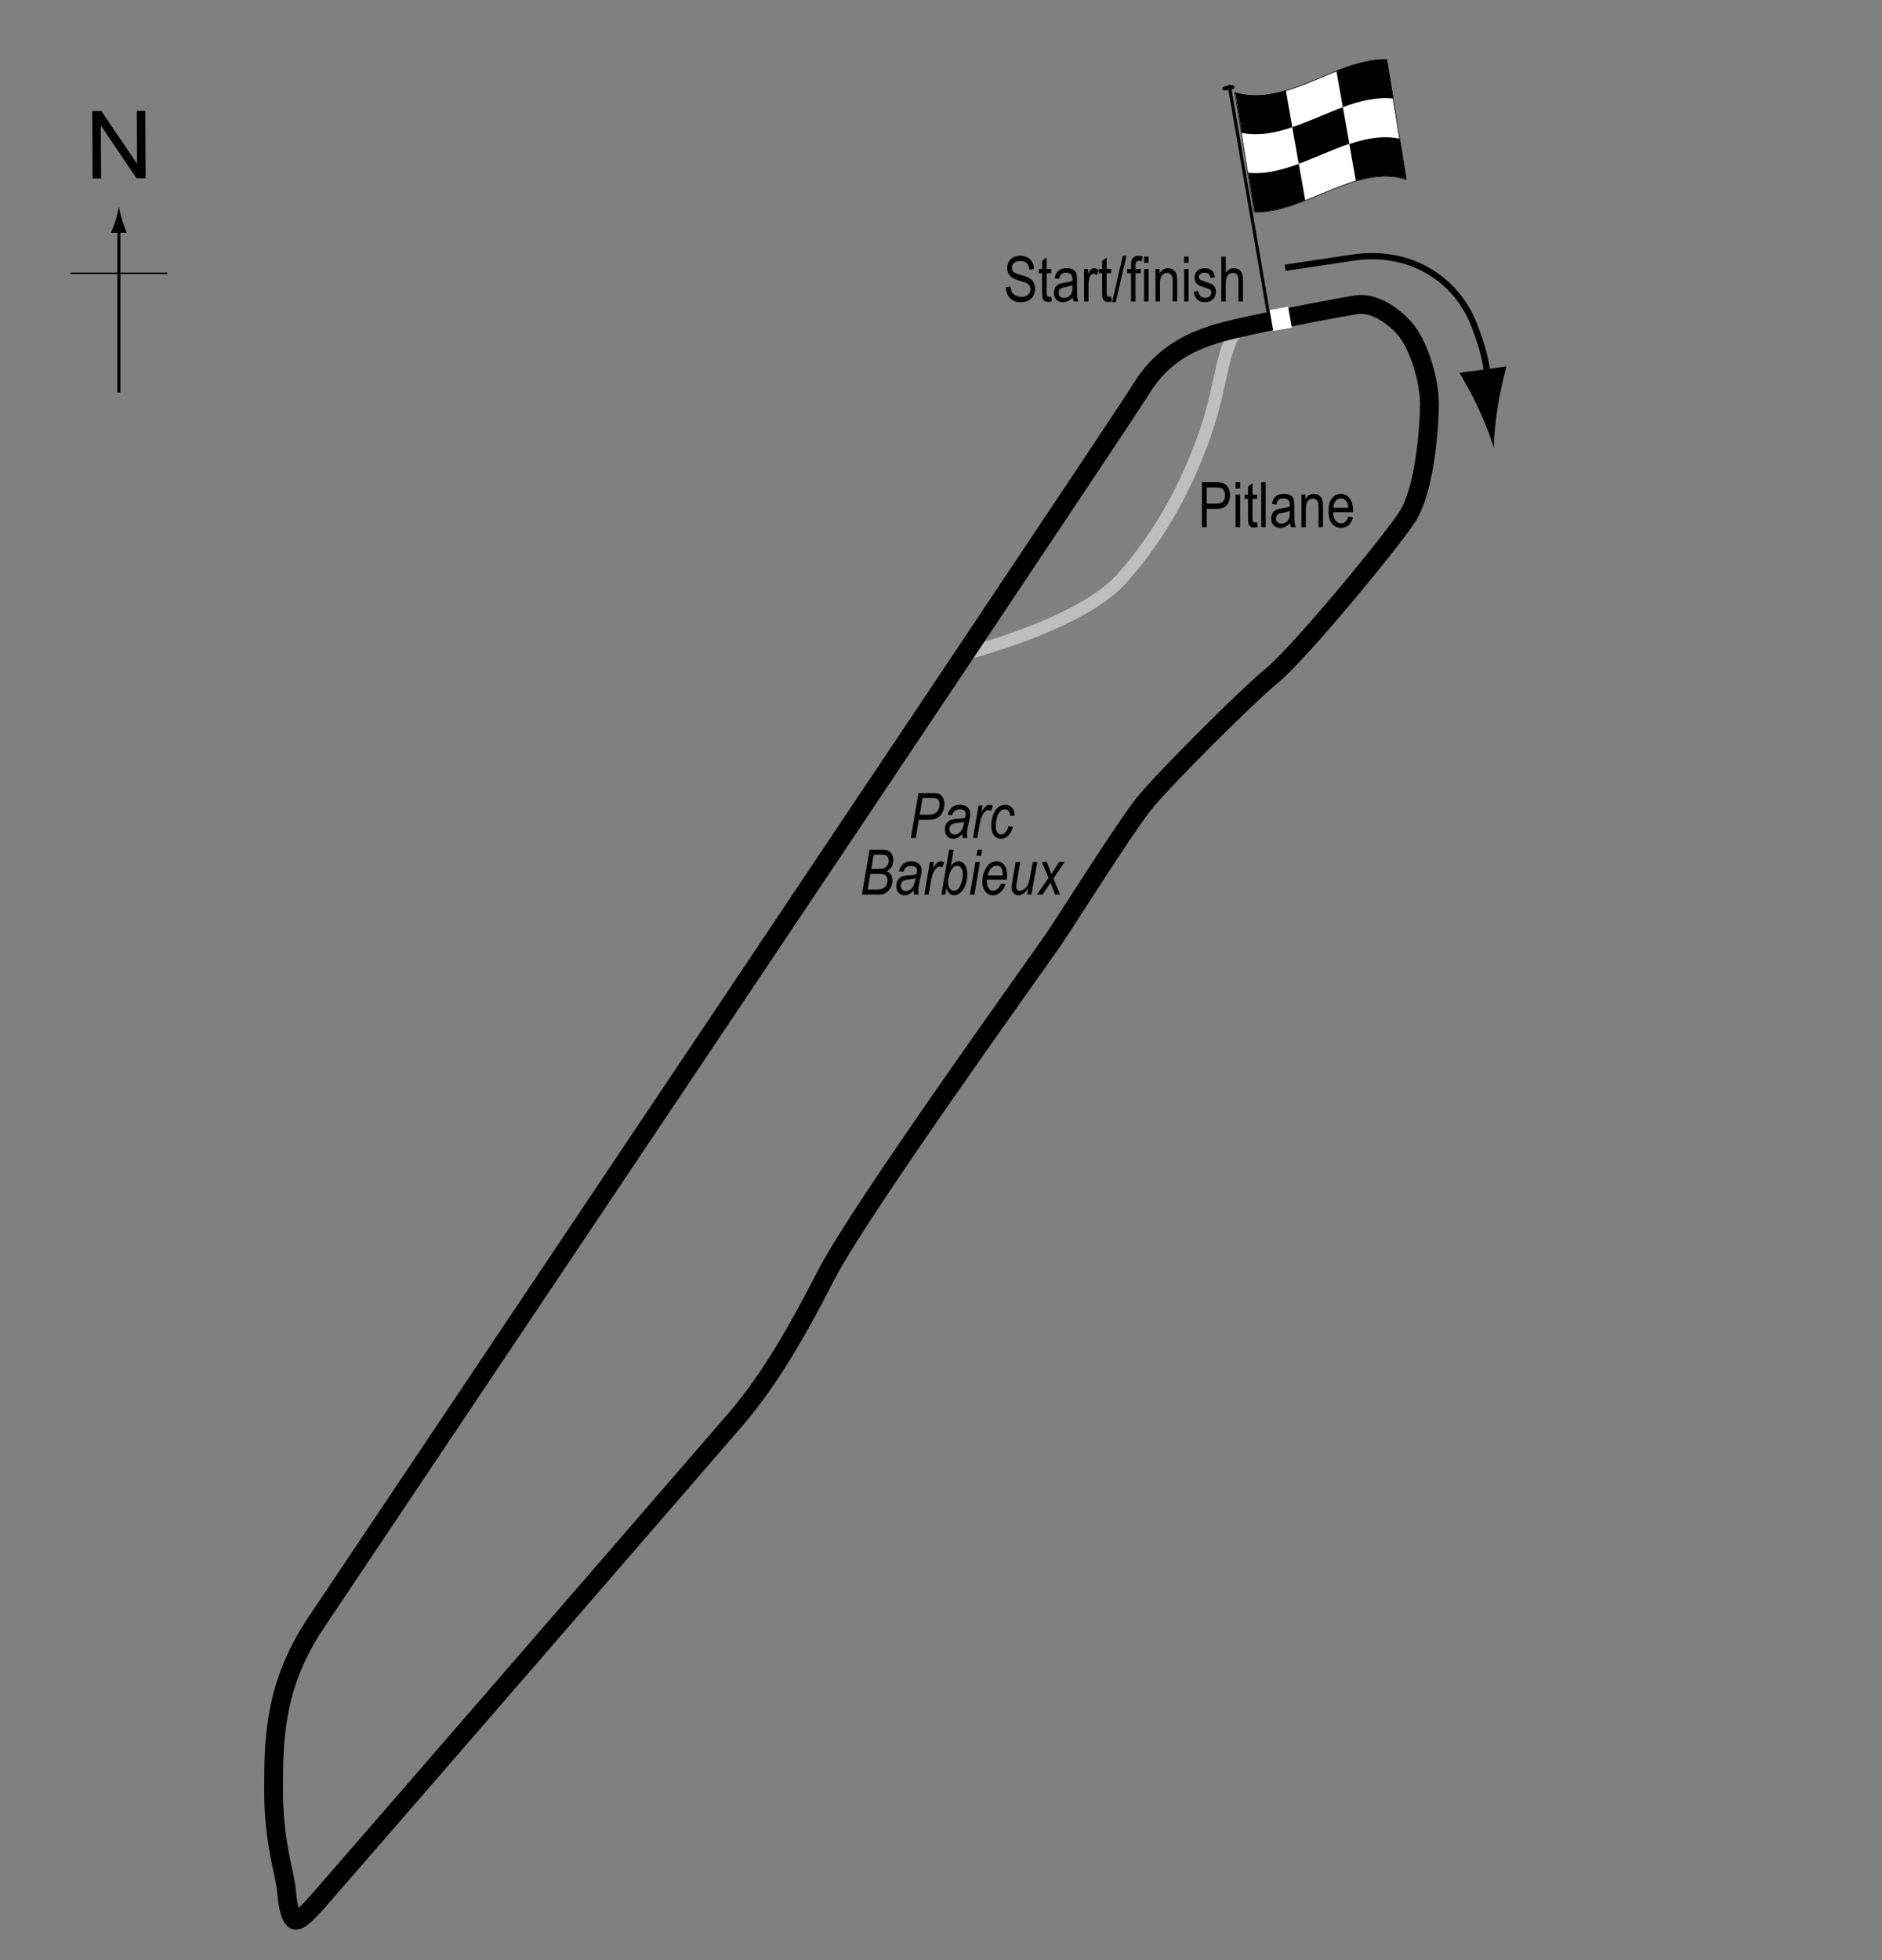 <?xml version="1.0" encoding="UTF-8"?> <!-- Generator: Adobe Illustrator 14.0.0, SVG Export Plug-In . SVG Version: 6.00 Build 43363) --> <svg xmlns="http://www.w3.org/2000/svg" xmlns:xlink="http://www.w3.org/1999/xlink" version="1.1" x="0px" y="0px" width="300px" height="312.284px" viewBox="0 0 300 312.284" xml:space="preserve"><rect x="0" y="0" width="300" height="312.284" fill="#808080" stroke="none"/> <g id="Pitlane"> <path fill="none" stroke="#BCBEC0" stroke-width="2" d="M154.692,103.928c0,0,17.668-4.593,24.028-11.661 s10.601-15.195,13.428-23.322s2.826-15.901,6.007-16.608"></path> </g> <g id="Circuit"> <path fill="none" stroke="#000000" stroke-width="3" d="M199.309,51.838c6.316-1.383,15.551-3.117,17.051-3.305 c2.354-0.294,5.25,1.25,7.5,3.75s4,8.25,4,12s-0.75,13.75-3.5,18s-17.25,21.75-21.5,25.25s-17.5,16.75-20.5,20.5s-11.5,17.25-14,21 s-31.25,43.5-36.75,54.25s-9.75,17.5-14.5,23s-56.5,65.25-65.25,75.25c-1.877,2.146-4.25,5-5,4.25s-1-2.5-1.25-5s-2-7.25-2-15.75 s0.25-16.75,6.75-26.5c4.554-6.831,65.55-97.711,102.872-153.5c15.952-23.844,27.58-41.278,28.628-43c3.5-5.75,8.25-7.75,12.5-9 C195.422,52.721,197.204,52.299,199.309,51.838z"></path> </g> <g id="Startline"> <line fill="none" stroke="#FFFFFF" stroke-width="3" x1="203.86" y1="49.117" x2="204.444" y2="52.451"></line> </g> <g id="Flag"> <g> <g> <path fill="#FFFFFF" stroke="#000000" stroke-width="0.1" d="M224.144,28.583c-8.069-2.509-16.139,5.387-24.208,5.24 c-1.033-6.213-2.065-12.559-3.099-19.074c8.069,2.51,16.14-5.386,24.209-5.237C222.079,15.724,223.112,22.068,224.144,28.583z"></path> <path d="M206.002,20.268c-2.69,0.909-5.38,1.438-8.07,0.902c-0.345-2.134-0.689-4.285-1.034-6.455 c2.689,0.819,5.38,0.488,8.069-0.311C205.312,16.366,205.658,18.32,206.002,20.268z"></path> <path d="M208.06,31.902c-2.69,1.057-5.381,1.909-8.071,1.87c-0.344-2.069-0.688-4.153-1.031-6.252 c2.69,0.276,5.38-0.424,8.07-1.417C207.372,28.04,207.716,29.972,208.06,31.902z"></path> <path d="M215.096,22.911c-2.69,0.897-5.382,2.185-8.072,3.179c-0.345-1.938-0.688-3.88-1.033-5.829 c2.69-0.907,5.381-2.195,8.071-3.181C214.407,19.018,214.751,20.961,215.096,22.911z"></path> <path d="M224.197,28.567c-2.691-0.853-5.383-0.543-8.074,0.244c-0.344-1.963-0.688-3.918-1.031-5.867 c2.69-0.898,5.381-1.407,8.071-0.842C223.507,24.239,223.852,26.393,224.197,28.567z"></path> <path d="M222.122,15.697c-2.69-0.299-5.381,0.387-8.071,1.374c-0.345-1.938-0.688-3.872-1.033-5.801 c2.69-1.052,5.381-1.89,8.071-1.83C221.433,11.511,221.777,13.596,222.122,15.697z"></path> </g> </g> <line fill="#FFFFFF" stroke="#000000" stroke-width="0.5" x1="195.939" y1="13.543" x2="202.163" y2="49.778"></line> <path d="M196.782,13.847c0.034,0.192-0.022,0.336-0.89,0.486c-0.869,0.147-1.015,0.039-1.051-0.152 c-0.031-0.193,0.063-0.393,0.932-0.541C196.64,13.491,196.75,13.654,196.782,13.847z"></path> <g> <path fill="none" stroke="#000000" d="M204.86,42.659c0,0,4.125-0.625,10.834-1.625c8.885-1.324,16.417,3.25,19.333,10.833 c3.074,7.995,1.712,9.53,1.712,9.53"></path> <path d="M235.701,65.116c-1.079-2.354-1.982-3.857-3.045-5.718l7.493-1.033c-0.238,0.751-0.983,3.772-1.386,6.33 c-0.432,2.74-0.647,5.2-0.63,6.771C237.727,69.947,236.856,67.634,235.701,65.116z"></path> </g> </g> <g id="North"> <g> <g> <g> <line fill="none" stroke="#000000" stroke-width="0.5" x1="18.951" y1="62.517" x2="18.951" y2="36.233"></line> <path d="M18.439,35.053c-0.25,0.827-0.48,1.364-0.746,2.027h2.521c-0.112-0.237-0.496-1.2-0.745-2.027 c-0.268-0.885-0.45-1.687-0.516-2.207C18.888,33.366,18.706,34.168,18.439,35.053z"></path> </g> </g> </g> <line fill="none" stroke="#000000" stroke-width="0.25" x1="11.246" y1="43.542" x2="26.681" y2="43.542"></line> <g> <path d="M14.757,28.433L14.7,17.695l1.458-0.008l5.685,8.4l-0.045-8.43l1.362-0.007l0.057,10.737l-1.458,0.008l-5.685-8.407 l0.045,8.438L14.757,28.433z"></path> </g> </g> <g id="Labels"> <g> <path d="M191.59,83.977v-7.158h2.213c0.52,0,0.904,0.045,1.152,0.137c0.338,0.124,0.607,0.353,0.811,0.688 c0.201,0.335,0.303,0.747,0.303,1.235c0,0.645-0.164,1.17-0.494,1.577c-0.328,0.407-0.896,0.61-1.703,0.61h-1.504v2.91H191.59z M192.368,80.222h1.518c0.479,0,0.828-0.108,1.051-0.325c0.221-0.216,0.332-0.543,0.332-0.979c0-0.283-0.055-0.526-0.164-0.728 s-0.24-0.34-0.395-0.415c-0.156-0.075-0.436-0.112-0.838-0.112h-1.504V80.222z"></path> <path d="M196.961,77.829v-1.011h0.719v1.011H196.961z M196.961,83.977v-5.186h0.719v5.186H196.961z"></path> <path d="M200.385,83.19l0.098,0.776c-0.199,0.052-0.379,0.078-0.537,0.078c-0.252,0-0.453-0.05-0.605-0.149 c-0.154-0.099-0.258-0.235-0.314-0.408c-0.059-0.172-0.086-0.516-0.086-1.03v-2.983h-0.527v-0.684h0.527v-1.284l0.717-0.527v1.812 h0.729v0.684h-0.729v3.032c0,0.28,0.021,0.46,0.064,0.542c0.061,0.117,0.178,0.176,0.346,0.176 C200.149,83.225,200.254,83.213,200.385,83.19z"></path> <path d="M201.04,83.977v-7.158h0.717v7.158H201.04z"></path> <path d="M205.653,83.337c-0.24,0.25-0.49,0.439-0.752,0.566c-0.26,0.127-0.529,0.19-0.811,0.19c-0.441,0-0.795-0.133-1.059-0.4 s-0.396-0.626-0.396-1.079c0-0.299,0.063-0.565,0.186-0.796c0.125-0.231,0.293-0.412,0.508-0.542s0.541-0.226,0.977-0.288 c0.586-0.086,1.016-0.188,1.289-0.308l0.006-0.225c0-0.355-0.064-0.604-0.191-0.747c-0.178-0.208-0.453-0.313-0.824-0.313 c-0.336,0-0.586,0.069-0.752,0.208s-0.289,0.4-0.367,0.783l-0.707-0.117c0.1-0.557,0.305-0.962,0.613-1.216 c0.307-0.254,0.746-0.381,1.32-0.381c0.445,0,0.795,0.084,1.049,0.251s0.414,0.375,0.482,0.623c0.066,0.248,0.1,0.609,0.1,1.084 v1.172c0,0.82,0.016,1.337,0.047,1.55c0.029,0.213,0.092,0.421,0.182,0.623h-0.752C205.725,83.797,205.676,83.584,205.653,83.337z M205.594,81.374c-0.264,0.13-0.656,0.241-1.176,0.332c-0.303,0.052-0.516,0.111-0.635,0.178 c-0.121,0.067-0.215,0.161-0.281,0.283s-0.1,0.263-0.1,0.422c0,0.248,0.076,0.445,0.229,0.593 c0.154,0.148,0.365,0.222,0.635,0.222c0.258,0,0.492-0.067,0.701-0.2c0.211-0.133,0.367-0.312,0.471-0.535 c0.105-0.223,0.156-0.548,0.156-0.974V81.374z"></path> <path d="M207.446,83.977v-5.186h0.648v0.732c0.156-0.285,0.348-0.498,0.572-0.638c0.227-0.141,0.486-0.211,0.779-0.211 c0.227,0,0.438,0.045,0.631,0.134s0.35,0.207,0.467,0.352c0.119,0.145,0.207,0.333,0.266,0.564s0.088,0.586,0.088,1.064v3.188 h-0.717v-3.158c0-0.381-0.033-0.66-0.098-0.836c-0.066-0.176-0.168-0.312-0.305-0.408c-0.139-0.096-0.299-0.144-0.482-0.144 c-0.344,0-0.619,0.129-0.824,0.386s-0.309,0.699-0.309,1.325v2.835H207.446z"></path> <path d="M214.911,82.307l0.742,0.112c-0.123,0.553-0.348,0.971-0.67,1.252c-0.324,0.282-0.727,0.422-1.205,0.422 c-0.602,0-1.09-0.229-1.461-0.686c-0.373-0.458-0.561-1.117-0.561-1.98c0-0.895,0.189-1.578,0.564-2.048 c0.377-0.47,0.852-0.706,1.428-0.706c0.551,0,1.01,0.231,1.377,0.693c0.369,0.462,0.553,1.131,0.553,2.007l-0.006,0.234h-3.174 c0.029,0.583,0.164,1.022,0.406,1.318c0.24,0.296,0.533,0.444,0.879,0.444C214.323,83.371,214.7,83.016,214.911,82.307z M212.543,80.886h2.373c-0.033-0.449-0.129-0.785-0.289-1.006c-0.23-0.322-0.525-0.483-0.883-0.483 c-0.322,0-0.598,0.134-0.826,0.403C212.692,80.068,212.565,80.43,212.543,80.886z"></path> </g> <g> <path d="M160.331,45.722l0.732-0.078c0.039,0.394,0.127,0.701,0.266,0.92s0.336,0.396,0.594,0.53c0.256,0.133,0.547,0.2,0.869,0.2 c0.461,0,0.82-0.113,1.076-0.338c0.256-0.226,0.383-0.519,0.383-0.88c0-0.211-0.045-0.396-0.139-0.553 c-0.092-0.158-0.232-0.287-0.42-0.388c-0.188-0.101-0.592-0.243-1.213-0.427c-0.555-0.165-0.947-0.33-1.182-0.496 s-0.418-0.377-0.547-0.632c-0.131-0.255-0.195-0.544-0.195-0.867c0-0.58,0.188-1.053,0.561-1.421 c0.375-0.368,0.879-0.552,1.514-0.552c0.438,0,0.818,0.086,1.146,0.259c0.326,0.172,0.58,0.42,0.762,0.742 c0.18,0.322,0.277,0.702,0.289,1.138l-0.746,0.068c-0.039-0.465-0.178-0.811-0.418-1.035c-0.238-0.225-0.576-0.337-1.008-0.337 c-0.439,0-0.775,0.099-1.006,0.295c-0.232,0.197-0.348,0.452-0.348,0.764c0,0.29,0.086,0.514,0.254,0.674 c0.17,0.159,0.551,0.321,1.143,0.484c0.58,0.16,0.986,0.299,1.221,0.417c0.357,0.183,0.627,0.423,0.811,0.721 c0.182,0.298,0.273,0.653,0.273,1.066c0,0.41-0.096,0.783-0.287,1.119c-0.193,0.337-0.453,0.593-0.783,0.769 c-0.332,0.175-0.729,0.263-1.195,0.263c-0.725,0-1.305-0.218-1.734-0.654C160.571,47.059,160.346,46.468,160.331,45.722z"></path> <path d="M167.561,47.241l0.098,0.776c-0.197,0.052-0.377,0.078-0.537,0.078c-0.25,0-0.451-0.05-0.605-0.149 c-0.152-0.099-0.258-0.235-0.314-0.408s-0.086-0.516-0.086-1.03v-2.983h-0.527v-0.684h0.527v-1.284l0.719-0.527v1.812h0.727v0.684 h-0.727v3.032c0,0.28,0.021,0.46,0.063,0.542c0.063,0.117,0.178,0.176,0.348,0.176C167.325,47.275,167.432,47.264,167.561,47.241z "></path> <path d="M171.008,47.387c-0.24,0.25-0.49,0.439-0.752,0.566c-0.26,0.127-0.529,0.19-0.811,0.19c-0.441,0-0.795-0.133-1.059-0.4 s-0.396-0.626-0.396-1.079c0-0.299,0.063-0.565,0.186-0.796c0.125-0.231,0.293-0.412,0.508-0.542s0.541-0.226,0.977-0.288 c0.586-0.086,1.016-0.188,1.289-0.308l0.006-0.225c0-0.355-0.064-0.604-0.191-0.747c-0.178-0.208-0.453-0.313-0.824-0.313 c-0.336,0-0.586,0.069-0.752,0.208s-0.289,0.4-0.367,0.783l-0.707-0.117c0.1-0.557,0.305-0.962,0.613-1.216 c0.307-0.254,0.746-0.381,1.32-0.381c0.445,0,0.795,0.084,1.049,0.251s0.414,0.375,0.482,0.623c0.066,0.248,0.1,0.609,0.1,1.084 v1.172c0,0.82,0.016,1.337,0.047,1.55c0.029,0.213,0.092,0.421,0.182,0.623h-0.752C171.081,47.848,171.032,47.635,171.008,47.387z M170.95,45.424c-0.264,0.13-0.656,0.241-1.176,0.332c-0.303,0.052-0.516,0.111-0.635,0.178c-0.121,0.067-0.215,0.161-0.281,0.283 s-0.1,0.263-0.1,0.422c0,0.248,0.076,0.445,0.229,0.593c0.154,0.148,0.365,0.222,0.635,0.222c0.258,0,0.492-0.067,0.701-0.2 c0.211-0.133,0.367-0.312,0.471-0.535c0.105-0.223,0.156-0.548,0.156-0.974V45.424z"></path> <path d="M172.801,48.027v-5.186h0.648v0.786c0.166-0.365,0.318-0.606,0.457-0.725s0.293-0.178,0.467-0.178 c0.24,0,0.486,0.094,0.736,0.283l-0.244,0.815c-0.178-0.127-0.354-0.19-0.521-0.19c-0.154,0-0.293,0.054-0.42,0.161 s-0.217,0.257-0.27,0.449c-0.09,0.335-0.137,0.692-0.137,1.069v2.715H172.801z"></path> <path d="M177.131,47.241l0.098,0.776c-0.197,0.052-0.377,0.078-0.537,0.078c-0.25,0-0.451-0.05-0.605-0.149 c-0.152-0.099-0.258-0.235-0.314-0.408s-0.086-0.516-0.086-1.03v-2.983h-0.527v-0.684h0.527v-1.284l0.719-0.527v1.812h0.727v0.684 h-0.727v3.032c0,0.28,0.021,0.46,0.063,0.542c0.063,0.117,0.178,0.176,0.348,0.176C176.895,47.275,177.002,47.264,177.131,47.241z "></path> <path d="M177.274,48.144l1.701-7.397h0.586l-1.705,7.397H177.274z"></path> <path d="M180.292,48.027v-4.502h-0.641v-0.684h0.641V42.29c0-0.407,0.041-0.712,0.127-0.916c0.084-0.204,0.215-0.359,0.389-0.466 c0.176-0.107,0.395-0.161,0.658-0.161c0.207,0,0.432,0.031,0.676,0.093l-0.107,0.762c-0.148-0.033-0.291-0.049-0.424-0.049 c-0.215,0-0.369,0.056-0.461,0.168c-0.094,0.112-0.141,0.326-0.141,0.642v0.479h0.83v0.684h-0.83v4.502H180.292z"></path> <path d="M182.372,41.879v-1.011h0.717v1.011H182.372z M182.372,48.027v-5.186h0.717v5.186H182.372z"></path> <path d="M184.192,48.027v-5.186h0.65v0.732c0.156-0.285,0.346-0.498,0.572-0.638c0.227-0.141,0.484-0.211,0.777-0.211 c0.227,0,0.438,0.045,0.631,0.134s0.35,0.207,0.469,0.352s0.207,0.333,0.266,0.564s0.088,0.586,0.088,1.064v3.188h-0.719v-3.158 c0-0.381-0.031-0.66-0.098-0.836c-0.064-0.176-0.166-0.312-0.305-0.408s-0.299-0.144-0.48-0.144c-0.346,0-0.621,0.129-0.826,0.386 s-0.307,0.699-0.307,1.325v2.835H184.192z"></path> <path d="M188.752,41.879v-1.011h0.719v1.011H188.752z M188.752,48.027v-5.186h0.719v5.186H188.752z"></path> <path d="M190.295,46.474l0.719-0.137c0.041,0.366,0.156,0.639,0.346,0.816c0.188,0.179,0.438,0.268,0.75,0.268 s0.553-0.077,0.723-0.232c0.172-0.155,0.256-0.351,0.256-0.588c0-0.205-0.072-0.365-0.219-0.479 c-0.102-0.078-0.346-0.176-0.732-0.293c-0.561-0.172-0.936-0.319-1.123-0.439c-0.189-0.121-0.336-0.282-0.439-0.483 c-0.105-0.202-0.156-0.431-0.156-0.688c0-0.443,0.141-0.802,0.424-1.079s0.676-0.415,1.178-0.415c0.314,0,0.594,0.057,0.832,0.171 c0.24,0.114,0.422,0.267,0.549,0.459s0.215,0.467,0.264,0.825l-0.703,0.117c-0.064-0.566-0.373-0.85-0.922-0.85 c-0.313,0-0.545,0.063-0.699,0.187c-0.152,0.125-0.229,0.285-0.229,0.479c0,0.191,0.072,0.342,0.219,0.453 c0.09,0.064,0.35,0.168,0.783,0.311c0.598,0.189,0.982,0.34,1.158,0.453c0.174,0.112,0.311,0.266,0.408,0.46 c0.098,0.194,0.146,0.425,0.146,0.692c0,0.496-0.158,0.897-0.471,1.203c-0.314,0.307-0.744,0.46-1.287,0.46 C191.049,48.144,190.459,47.587,190.295,46.474z"></path> <path d="M194.676,48.027v-7.158h0.717v2.568c0.17-0.238,0.361-0.416,0.574-0.535s0.449-0.178,0.705-0.178 c0.453,0,0.811,0.144,1.072,0.432s0.393,0.816,0.393,1.584v3.286h-0.717v-3.286c0-0.449-0.08-0.771-0.24-0.967 c-0.158-0.195-0.379-0.293-0.658-0.293c-0.313,0-0.578,0.125-0.799,0.376c-0.219,0.25-0.33,0.695-0.33,1.333v2.837H194.676z"></path> </g> <g> <path d="M145.184,133.509l1.226-7.158h2.45c0.422,0,0.737,0.058,0.942,0.173c0.207,0.116,0.383,0.315,0.527,0.598 s0.217,0.612,0.217,0.986c0,0.485-0.117,0.943-0.35,1.375c-0.23,0.431-0.535,0.726-0.91,0.884 c-0.375,0.158-0.827,0.237-1.356,0.237h-1.461l-0.498,2.905H145.184z M146.607,129.793h1.289c0.467,0,0.816-0.058,1.05-0.173 s0.429-0.31,0.585-0.583c0.158-0.273,0.236-0.573,0.236-0.898c0-0.25-0.041-0.451-0.121-0.601 c-0.082-0.15-0.191-0.255-0.331-0.317c-0.14-0.062-0.391-0.093-0.754-0.093h-1.499L146.607,129.793z"></path> <path d="M153.395,132.864c-0.268,0.28-0.518,0.477-0.752,0.591s-0.473,0.171-0.713,0.171c-0.377,0-0.689-0.135-0.939-0.405 c-0.248-0.27-0.373-0.638-0.373-1.104c0-0.332,0.074-0.622,0.221-0.869s0.352-0.437,0.615-0.569s0.643-0.209,1.135-0.232 c0.416-0.023,0.701-0.047,0.855-0.073s0.287-0.065,0.396-0.117c0.07-0.248,0.104-0.449,0.104-0.605 c0-0.217-0.082-0.391-0.246-0.521s-0.402-0.196-0.713-0.196c-0.627,0-1.033,0.313-1.219,0.938l-0.732-0.073 c0.316-1.061,0.98-1.592,1.994-1.592c0.5,0,0.898,0.131,1.191,0.393c0.293,0.262,0.439,0.591,0.439,0.988 c0,0.272-0.039,0.592-0.115,0.958l-0.279,1.283c-0.09,0.408-0.135,0.739-0.135,0.992c0,0.174,0.029,0.404,0.084,0.688h-0.744 C153.434,133.346,153.409,133.131,153.395,132.864z M153.713,130.882c-0.184,0.084-0.49,0.15-0.926,0.195 c-0.443,0.045-0.748,0.104-0.914,0.176s-0.295,0.181-0.389,0.327s-0.139,0.316-0.139,0.508c0,0.264,0.074,0.472,0.221,0.625 c0.148,0.153,0.346,0.229,0.592,0.229c0.232,0,0.459-0.072,0.676-0.215s0.393-0.35,0.529-0.62S153.616,131.429,153.713,130.882z"></path> <path d="M155.094,133.509l0.889-5.186h0.645l-0.182,1.06c0.424-0.785,0.852-1.177,1.279-1.177c0.145,0,0.324,0.063,0.535,0.19 l-0.299,0.82c-0.125-0.111-0.258-0.166-0.398-0.166c-0.266,0-0.531,0.175-0.795,0.525s-0.471,0.968-0.621,1.853l-0.363,2.08 H155.094z"></path> <path d="M160.754,131.619l0.723,0.093c-0.182,0.648-0.441,1.129-0.781,1.443c-0.338,0.314-0.715,0.471-1.133,0.471 c-0.449,0-0.82-0.177-1.115-0.532s-0.441-0.869-0.441-1.543c0-0.661,0.107-1.261,0.324-1.802s0.49-0.933,0.82-1.177 s0.697-0.366,1.102-0.366c0.436,0,0.793,0.153,1.068,0.459c0.277,0.306,0.414,0.726,0.41,1.26l-0.713,0.059 c0-0.338-0.078-0.598-0.236-0.779s-0.354-0.271-0.586-0.271c-0.258,0-0.49,0.085-0.697,0.256s-0.387,0.487-0.537,0.947 c-0.152,0.46-0.229,0.971-0.229,1.531c0,0.417,0.084,0.733,0.248,0.95c0.166,0.216,0.363,0.325,0.592,0.325 c0.234,0,0.461-0.109,0.676-0.327C160.465,132.397,160.633,132.065,160.754,131.619z"></path> <path d="M137.393,142.509l1.226-7.158h1.819c0.441,0,0.771,0.039,0.984,0.117c0.313,0.111,0.554,0.302,0.725,0.574 s0.256,0.612,0.256,1.019c0,0.401-0.091,0.749-0.273,1.043s-0.452,0.519-0.811,0.672c0.31,0.124,0.545,0.311,0.708,0.561 s0.244,0.553,0.244,0.908c0,0.41-0.099,0.797-0.295,1.162c-0.197,0.364-0.446,0.639-0.749,0.824 c-0.303,0.186-0.634,0.278-0.995,0.278H137.393z M138.319,141.698h1.334c0.351,0,0.584-0.013,0.701-0.039 c0.211-0.045,0.396-0.122,0.558-0.229s0.293-0.268,0.396-0.481c0.104-0.213,0.156-0.445,0.156-0.696 c0-0.358-0.091-0.619-0.272-0.784s-0.502-0.247-0.96-0.247h-1.489L138.319,141.698z M138.882,138.412h1.189 c0.571,0,0.968-0.1,1.189-0.299c0.27-0.255,0.404-0.592,0.404-1.01c0-0.212-0.042-0.393-0.127-0.542 c-0.084-0.149-0.19-0.253-0.32-0.312c-0.13-0.059-0.365-0.088-0.705-0.088h-1.246L138.882,138.412z"></path> <path d="M145.643,141.864c-0.267,0.28-0.518,0.477-0.751,0.591c-0.234,0.114-0.473,0.171-0.713,0.171 c-0.377,0-0.69-0.135-0.939-0.405s-0.373-0.638-0.373-1.104c0-0.332,0.073-0.622,0.22-0.869s0.352-0.437,0.616-0.569 c0.264-0.132,0.643-0.209,1.135-0.232c0.415-0.023,0.7-0.047,0.855-0.073c0.154-0.026,0.286-0.065,0.396-0.117 c0.069-0.248,0.104-0.449,0.104-0.605c0-0.217-0.082-0.391-0.246-0.521s-0.402-0.196-0.714-0.196 c-0.626,0-1.032,0.313-1.219,0.938l-0.732-0.073c0.316-1.061,0.981-1.592,1.995-1.592c0.5,0,0.897,0.131,1.19,0.393 c0.293,0.262,0.44,0.591,0.44,0.988c0,0.272-0.039,0.592-0.116,0.958l-0.279,1.283c-0.089,0.408-0.134,0.739-0.134,0.992 c0,0.174,0.028,0.404,0.083,0.688h-0.744C145.682,142.346,145.656,142.131,145.643,141.864z M145.961,139.882 c-0.183,0.084-0.49,0.15-0.925,0.195c-0.444,0.045-0.749,0.104-0.915,0.176s-0.295,0.181-0.388,0.327 c-0.094,0.146-0.14,0.316-0.14,0.508c0,0.264,0.074,0.472,0.222,0.625s0.345,0.229,0.592,0.229c0.232,0,0.458-0.072,0.675-0.215 s0.394-0.35,0.529-0.62C145.748,140.837,145.864,140.429,145.961,139.882z"></path> <path d="M147.343,142.509l0.888-5.186h0.645l-0.182,1.06c0.425-0.785,0.852-1.177,1.28-1.177c0.145,0,0.324,0.063,0.535,0.19 l-0.299,0.82c-0.125-0.111-0.258-0.166-0.398-0.166c-0.266,0-0.531,0.175-0.794,0.525c-0.265,0.35-0.472,0.968-0.622,1.853 l-0.363,2.08H147.343z"></path> <path d="M150.069,142.509l1.225-7.158h0.729l-0.439,2.559c0.234-0.264,0.445-0.447,0.633-0.549s0.377-0.154,0.57-0.154 c0.395,0,0.727,0.177,0.998,0.53c0.27,0.353,0.406,0.881,0.406,1.584c0,0.648-0.109,1.234-0.328,1.76s-0.488,0.915-0.807,1.167 c-0.32,0.252-0.635,0.378-0.945,0.378c-0.582,0-0.996-0.368-1.236-1.103l-0.172,0.986H150.069z M151.143,140.377l-0.006,0.185 c0,0.439,0.09,0.771,0.268,0.998s0.396,0.339,0.658,0.339c0.209,0,0.414-0.085,0.615-0.256c0.203-0.171,0.387-0.486,0.551-0.946 c0.166-0.46,0.248-0.911,0.248-1.354c0-0.471-0.088-0.827-0.262-1.065c-0.176-0.239-0.395-0.358-0.658-0.358 c-0.236,0-0.465,0.115-0.686,0.346c-0.223,0.231-0.41,0.611-0.563,1.141C151.198,139.796,151.143,140.12,151.143,140.377z"></path> <path d="M154.6,142.509l0.887-5.186h0.729l-0.887,5.186H154.6z M155.655,136.352l0.17-1.001h0.729l-0.172,1.001H155.655z"></path> <path d="M159.571,140.746l0.707,0.088c-0.117,0.504-0.389,0.944-0.816,1.318c-0.355,0.316-0.75,0.474-1.188,0.474 c-0.311,0-0.592-0.084-0.846-0.251s-0.457-0.418-0.607-0.752c-0.148-0.333-0.225-0.731-0.225-1.194 c0-0.609,0.115-1.177,0.344-1.704c0.23-0.527,0.512-0.912,0.844-1.155s0.691-0.364,1.078-0.364c0.492,0,0.893,0.187,1.203,0.562 c0.313,0.375,0.467,0.903,0.467,1.587c0,0.254-0.018,0.514-0.053,0.781h-3.141c-0.01,0.104-0.014,0.196-0.014,0.277 c0,0.487,0.092,0.856,0.279,1.108c0.186,0.251,0.41,0.377,0.672,0.377c0.248,0,0.492-0.099,0.732-0.296 S159.436,141.119,159.571,140.746z M157.458,139.462h2.391v-0.181c0-0.464-0.092-0.812-0.273-1.043 c-0.184-0.231-0.416-0.348-0.699-0.348c-0.307,0-0.588,0.131-0.844,0.392C157.776,138.543,157.584,138.936,157.458,139.462z"></path> <path d="M163.907,141.567c-0.51,0.706-1.031,1.059-1.564,1.059c-0.309,0-0.568-0.111-0.777-0.332s-0.314-0.506-0.314-0.854 c0-0.221,0.045-0.596,0.137-1.123l0.512-2.993h0.729l-0.566,3.316c-0.049,0.277-0.072,0.489-0.072,0.638 c0,0.204,0.049,0.358,0.15,0.463s0.242,0.158,0.426,0.158c0.256,0,0.512-0.103,0.768-0.31s0.443-0.465,0.563-0.775 c0.119-0.311,0.225-0.728,0.318-1.251l0.41-2.239h0.729l-0.943,5.186h-0.674L163.907,141.567z"></path> <path d="M165.284,142.509l1.852-2.633l-1.061-2.553h0.801l0.355,0.924c0.139,0.349,0.258,0.679,0.363,0.992l1.223-1.916h0.891 l-1.785,2.633l1.066,2.553h-0.801l-0.42-1.055c-0.096-0.238-0.199-0.516-0.313-0.835l-1.264,1.89H165.284z"></path> </g> </g> </svg> 
